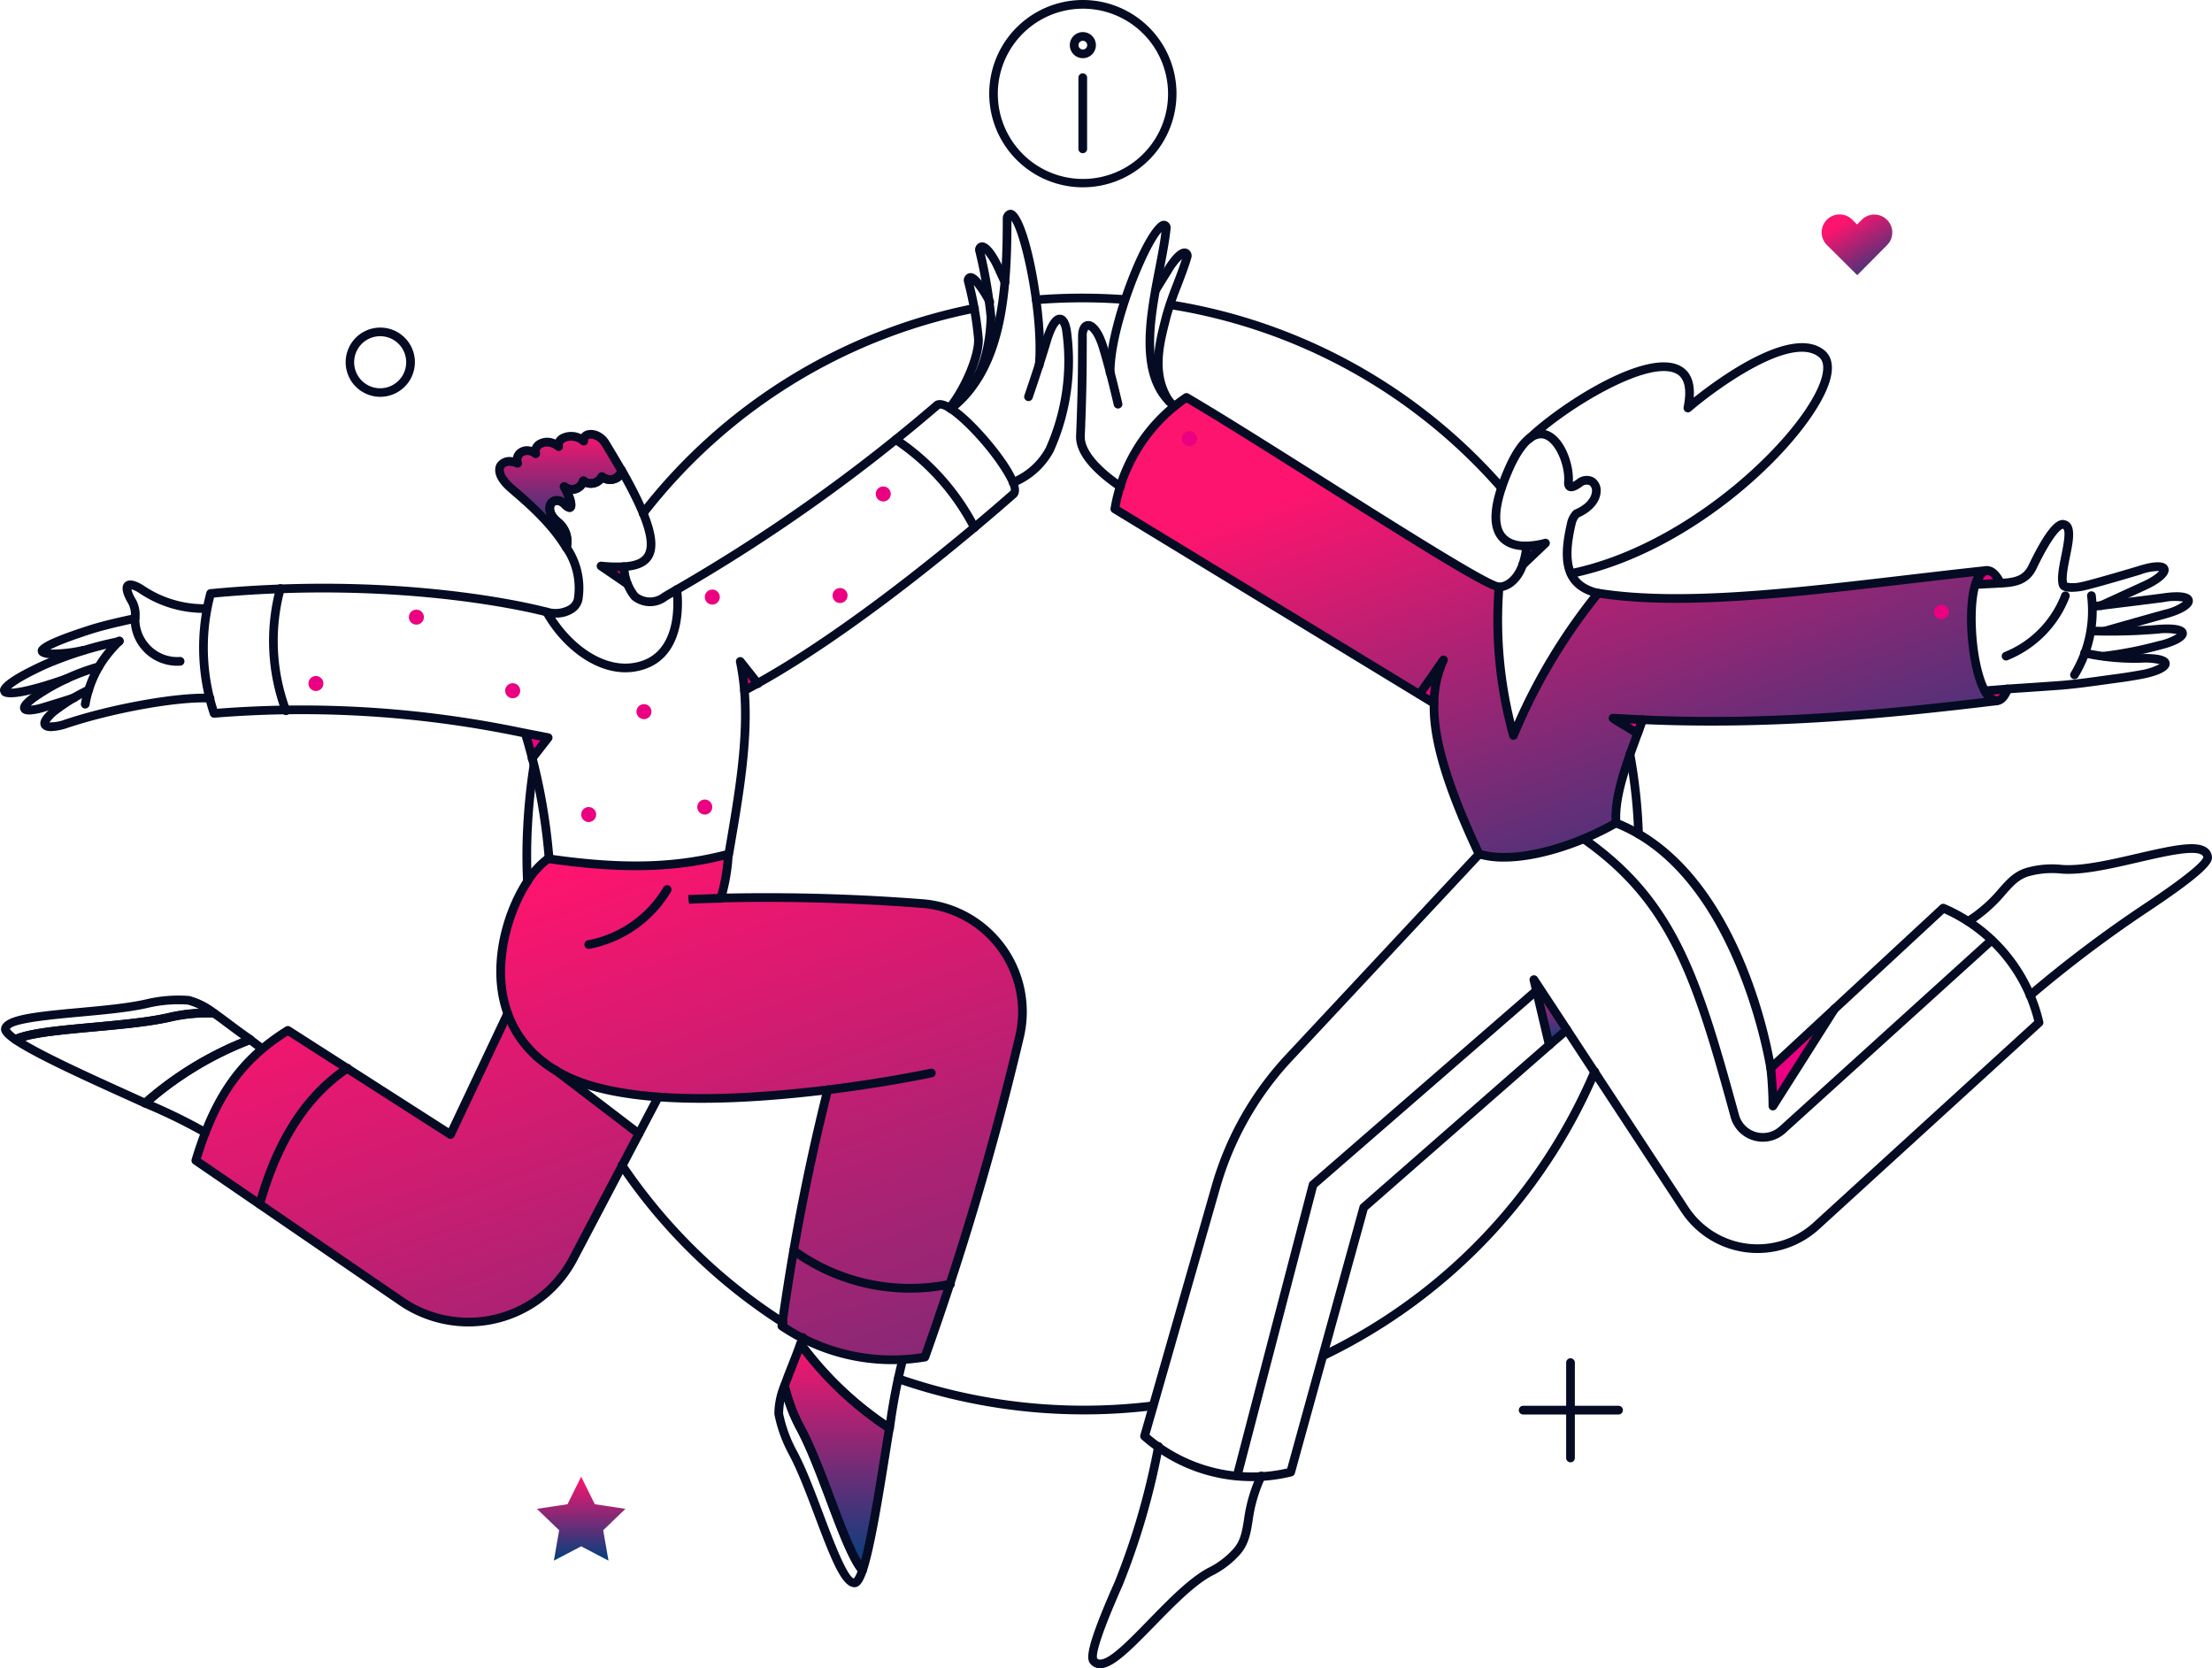 <svg id="Group_26769" data-name="Group 26769" xmlns="http://www.w3.org/2000/svg" xmlns:xlink="http://www.w3.org/1999/xlink" width="659.55" height="497.376" viewBox="0 0 659.55 497.376">
  <defs>
    <clipPath id="clip-path">
      <rect id="Rectangle_16057" data-name="Rectangle 16057" width="659.55" height="497.376" fill="none"/>
    </clipPath>
    <linearGradient id="linear-gradient" x1="0.5" x2="1.188" y2="1" gradientUnits="objectBoundingBox">
      <stop offset="0" stop-color="#fd146e"/>
      <stop offset="1" stop-color="#00407e"/>
    </linearGradient>
    <linearGradient id="linear-gradient-2" x2="1.662" y2="1.959" xlink:href="#linear-gradient"/>
    <linearGradient id="linear-gradient-4" x2="0.5" y2="1" xlink:href="#linear-gradient"/>
  </defs>
  <g id="Group_26768" data-name="Group 26768" clip-path="url(#clip-path)">
    <path id="Path_19111" data-name="Path 19111" d="M455.229,159c-7.868,0-10.824-38.28-2.958-38.892-42.53,4.526-86.2,11.483-115.886,6.767a171.744,171.744,0,0,0-25.24,42.44,128.043,128.043,0,0,1-4.307-44.28c-5.652-.46-67.268-41.32-93.217-56.5a50.142,50.142,0,0,0-21.351,33.239L283.207,157.1l7.157-10.314a38.147,38.147,0,0,0-2.766,12.942c-.259,8.935,2.628,22,13.4,44.95,10.511,3.153,27.66-1.708,40.73-9.263-.588-8.212,3.423-18.264,6.449-26.669a61.281,61.281,0,0,0-7.3-4.6c38.538,2.538,74.808-.335,114.349-5.149" transform="translate(140.139 49.955)" fill="url(#linear-gradient)"/>
    <path id="Path_19112" data-name="Path 19112" d="M250.367,161.987a591.69,591.69,0,0,0-60.043-1.642,57.152,57.152,0,0,0,2.234-13.074c-16.424,4.27-32.323,4.4-53.474,1.383v-.263c-9.827,6.5-18.405,29.55-12.244,46.492l-17.057,36.023L61.171,199.891c-14.65,9.132-22.008,20.826-27.4,38.761l61.292,41.977a35.32,35.32,0,0,0,51.24-12.679L165.882,230.7,141.174,211.83a46.827,46.827,0,0,0,11.571,4.813c20.169,5.584,49.661,3.351,69.5.92a657.258,657.258,0,0,0-13.66,70.423,59.064,59.064,0,0,0,42.632,9.263,900.605,900.605,0,0,0,28.123-95.042,32.48,32.48,0,0,0-28.972-40.22" transform="translate(24.617 107.34)" fill="url(#linear-gradient-2)"/>
    <path id="Path_19113" data-name="Path 19113" d="M333.649,38.574a5.486,5.486,0,0,0-1.729-1.165A5.391,5.391,0,0,0,329.862,37a5.305,5.305,0,0,0-2.04.408,5.122,5.122,0,0,0-1.729,1.165l-1.383,1.383-1.383-1.383a5.344,5.344,0,1,0-7.555,7.559l8.99,8.935,8.869-8.935a5.4,5.4,0,0,0,1.176-1.729,5.522,5.522,0,0,0,.4-2.047,4.915,4.915,0,0,0-.4-2.049,5.372,5.372,0,0,0-1.158-1.734" transform="translate(229.007 26.969)" fill="url(#linear-gradient)"/>
    <path id="Path_19114" data-name="Path 19114" d="M119,264.245l-9.132-1.38-4.073-8.212-4.073,8.212-9.128,1.38,6.635,6.373-1.577,9.066,8.143-4.27,8.146,4.27-1.577-9.066Z" transform="translate(67.49 185.607)" fill="url(#linear-gradient-4)"/>
    <path id="Path_19115" data-name="Path 19115" d="M269.5,93.647l-6.915,6.57a21.793,21.793,0,0,0,1.176-5.65,26.058,26.058,0,0,0,5.74-.92" transform="translate(191.391 68.256)" fill="#ea0081"/>
    <path id="Path_19116" data-name="Path 19116" d="M286.91,124.283c-.45,1.314-.916,2.694-1.435,4.149a61.289,61.289,0,0,0-7.3-4.6c2.956.121,5.844.318,8.731.45" transform="translate(202.754 90.257)" fill="#ea0081"/>
    <path id="Path_19117" data-name="Path 19117" d="M350.937,61.826C340.184,52.891,311,77.987,311,77.987c5.394-26.541-34.024-3.8-47.3,9.132,6.829-5.453,12.292,6.369,11.7,13.07,0,1.58.847,1.909,3.285.2,5.048-3.679,8.662,5.059-.864,9.128a6.261,6.261,0,0,0-1.383,2.42,24.727,24.727,0,0,0-.328,15.373c44.224-9.052,85.544-56.617,74.825-65.486" transform="translate(192.2 43.661)" fill="url(#linear-gradient-4)"/>
    <path id="Path_19118" data-name="Path 19118" d="M274.394,183.908l-5.256,4.533-4.6-19.512Z" transform="translate(192.812 123.126)" fill="url(#linear-gradient-4)"/>
    <path id="Path_19119" data-name="Path 19119" d="M197.98.749a26.584,26.584,0,1,0,10.2,2.014A26.62,26.62,0,0,0,197.98.749m.655,42.834a.655.655,0,0,1-.655.657.637.637,0,0,1-.259-.04.658.658,0,0,1-.218-.142.624.624,0,0,1-.142-.218.692.692,0,0,1-.04-.258V22.955a.671.671,0,0,1,.194-.463.66.66,0,0,1,.465-.194.629.629,0,0,1,.258.04.6.6,0,0,1,.216.142.58.58,0,0,1,.142.218.593.593,0,0,1,.04.258ZM196.14,12.972a1.873,1.873,0,0,1,3.743,0,1.873,1.873,0,0,1-3.743,0" transform="translate(124.894 0.546)" fill="url(#linear-gradient-2)"/>
    <path id="Path_19120" data-name="Path 19120" d="M95.674,184.471l25.094,19.118,5.847-11.037a70.2,70.2,0,0,1-30.941-8.081" transform="translate(69.733 134.454)" fill="url(#linear-gradient-4)"/>
    <path id="Path_19121" data-name="Path 19121" d="M111.538,102.965l-7.885-5.318a42.367,42.367,0,0,0,6.832.263,25.639,25.639,0,0,0,1.053,5.055" transform="translate(75.549 71.171)" fill="#ea0081"/>
    <path id="Path_19122" data-name="Path 19122" d="M251.985,113.8a37.823,37.823,0,0,0-2.768,12.942l-4.409-2.694Z" transform="translate(178.432 82.941)" fill="#ea0081"/>
    <path id="Path_19123" data-name="Path 19123" d="M127.67,114.061a75.132,75.132,0,0,1,1.247,8.672c1.248-.591,2.628-1.314,4.007-2.037Z" transform="translate(93.054 83.135)" fill="#ea0081"/>
    <path id="Path_19124" data-name="Path 19124" d="M140.035,231.779c-1.509,4.336-3.418,8.672-4.728,12.479a51.273,51.273,0,0,0,4.728,12.548c6.635,12.285,13.269,36.4,18.525,42.44,2.891-8.606,5.978-30.217,8.015-42.374a104.306,104.306,0,0,1-26.54-25.093" transform="translate(98.62 168.935)" fill="url(#linear-gradient-4)"/>
    <path id="Path_19125" data-name="Path 19125" d="M61.844,174.725a49.016,49.016,0,0,0-13.336,1.248c-13.665,3.153-38.692,3.153-45.853,6.635,7.489,5.124,27.523,13.862,38.692,18.986a103.414,103.414,0,0,1,31.337-18.986c-3.876-2.628-7.555-5.584-10.84-7.884" transform="translate(1.935 127.316)" fill="url(#linear-gradient-4)"/>
    <path id="Path_19126" data-name="Path 19126" d="M117.723,77.574c-2.168-3.548-6.915-3.351-6.438-.657-2.953-2.628-8.077-1.383-7.489,1.642-3.544-2.891-7.683-.591-6.832,2.168-3.084-2.365-6.435,0-5.384,2.825-4.4-1.905-8.081,1.383-2.891,6.57,2.234,2.234,11.953,9.457,17.406,18.589a7.422,7.422,0,0,0-2.234-7.358c-5.387-4.073-1.708-8.931,1.708-5.584,3.022,2.956,2.04-1.383-.131-5.256a3.542,3.542,0,0,0,5.716-1.7,3.712,3.712,0,0,0,5.532-1.248c2.42,1.7,5.716.657,5.847-1.905-1.459-2.5-3.1-5.263-4.81-8.081" transform="translate(62.791 54.593)" fill="url(#linear-gradient-4)"/>
    <path id="Path_19127" data-name="Path 19127" d="M97.418,127.759l-4.792,6.176c-.657-2.559-1.314-5.059-2.037-7.486,2.223.394,6.829,1.31,6.829,1.31" transform="translate(66.027 92.164)" fill="#ea0081"/>
    <path id="Path_19128" data-name="Path 19128" d="M57.657,118.728a2.23,2.23,0,1,1-.683-1.523,2.247,2.247,0,0,1,.683,1.523" transform="translate(38.77 84.972)" fill="#ea0081"/>
    <path id="Path_19129" data-name="Path 19129" d="M74.987,107.365a2.234,2.234,0,1,1-.655-1.58,2.235,2.235,0,0,1,.655,1.58" transform="translate(51.398 76.626)" fill="#ea0081"/>
    <path id="Path_19130" data-name="Path 19130" d="M91.6,120.057a2.237,2.237,0,1,1-.657-1.58,2.227,2.227,0,0,1,.657,1.58" transform="translate(63.503 85.877)" fill="#ea0081"/>
    <path id="Path_19131" data-name="Path 19131" d="M114.237,123.667a2.231,2.231,0,1,1-.654-1.58,2.238,2.238,0,0,1,.654,1.58" transform="translate(80.007 88.508)" fill="#ea0081"/>
    <path id="Path_19132" data-name="Path 19132" d="M126.024,103.907a2.234,2.234,0,1,1-.655-1.58,2.228,2.228,0,0,1,.655,1.58" transform="translate(88.597 74.105)" fill="#ea0081"/>
    <path id="Path_19133" data-name="Path 19133" d="M148.056,103.641a2.234,2.234,0,1,1-.655-1.58,2.232,2.232,0,0,1,.655,1.58" transform="translate(104.656 73.912)" fill="#ea0081"/>
    <path id="Path_19134" data-name="Path 19134" d="M155.505,86.125a2.234,2.234,0,1,1-.655-1.58,2.232,2.232,0,0,1,.655,1.58" transform="translate(110.086 61.145)" fill="#ea0081"/>
    <path id="Path_19135" data-name="Path 19135" d="M104.7,141.411a2.231,2.231,0,1,1-.654-1.58,2.238,2.238,0,0,1,.654,1.58" transform="translate(73.056 101.441)" fill="#ea0081"/>
    <path id="Path_19136" data-name="Path 19136" d="M124.726,140.119a2.234,2.234,0,1,1-.655-1.58,2.24,2.24,0,0,1,.655,1.58" transform="translate(87.652 100.499)" fill="#ea0081"/>
    <path id="Path_19137" data-name="Path 19137" d="M348.1,102.16c-2.3.131-6.381.328-7.3.394,1.712-5.449,4.737-5.519,7.3-.394" transform="translate(248.395 71.713)" fill="#ea0081"/>
    <path id="Path_19138" data-name="Path 19138" d="M349.021,118.811c-1.642,4.467-4.322,4.664-6.622.526,1.9-.118,4.2-.328,6.622-.526" transform="translate(249.561 86.597)" fill="#ea0081"/>
    <path id="Path_19139" data-name="Path 19139" d="M208.323,76.589a2.252,2.252,0,0,1-.657,1.578,2.216,2.216,0,0,1-1.573.655,2.234,2.234,0,1,1,0-4.467,2.222,2.222,0,0,1,1.573.654,2.256,2.256,0,0,1,.657,1.58" transform="translate(148.581 54.194)" fill="#ea0081"/>
    <path id="Path_19140" data-name="Path 19140" d="M338.017,106.454a2.3,2.3,0,0,1-.692,1.521,2.23,2.23,0,0,1-3.095,0,2.021,2.021,0,0,1,0-3.045,2.23,2.23,0,0,1,3.095,0,2.3,2.3,0,0,1,.692,1.523" transform="translate(243.103 76.025)" fill="#ea0081"/>
    <path id="Path_19141" data-name="Path 19141" d="M306.048,202.928a112.644,112.644,0,0,0-.659-11.3l18.983-17.607Z" transform="translate(222.586 126.837)" fill="#ea0081"/>
    <path id="Path_19142" data-name="Path 19142" d="M210.9,248.95a170.147,170.147,0,0,1-55.908-9.434,1.3,1.3,0,0,1,.854-2.448,167.491,167.491,0,0,0,75.551,8.02,1.3,1.3,0,0,1,.322,2.573,168.2,168.2,0,0,1-20.819,1.29" transform="translate(112.335 172.737)" fill="#040b22"/>
    <path id="Path_19143" data-name="Path 19143" d="M228.757,271.3a1.3,1.3,0,0,1-.562-2.465,164.923,164.923,0,0,0,80.3-83.953,1.3,1.3,0,1,1,2.386,1.018,167.525,167.525,0,0,1-81.561,85.273,1.268,1.268,0,0,1-.56.128" transform="translate(165.786 134.181)" fill="#040b22"/>
    <path id="Path_19144" data-name="Path 19144" d="M284.214,155.684a1.3,1.3,0,0,1-1.295-1.255,158.338,158.338,0,0,0-2.538-23.589,1.3,1.3,0,1,1,2.55-.472,160.75,160.75,0,0,1,2.579,23.978,1.3,1.3,0,0,1-1.253,1.338h-.043" transform="translate(204.343 94.247)" fill="#040b22"/>
    <path id="Path_19145" data-name="Path 19145" d="M301.177,108.979a1.291,1.291,0,0,1-.977-.444,164.257,164.257,0,0,0-98.09-54.165,1.3,1.3,0,0,1,.4-2.562,166.845,166.845,0,0,1,99.638,55.023,1.3,1.3,0,0,1-.975,2.149" transform="translate(146.512 37.748)" fill="#040b22"/>
    <path id="Path_19146" data-name="Path 19146" d="M179.243,53.78a1.3,1.3,0,0,1-.1-2.59,173.935,173.935,0,0,1,22.645-.33l.486.026c1.186.061,2.412.124,3.586.242a1.3,1.3,0,0,1-.258,2.579c-1.134-.112-2.317-.173-3.461-.232l-.488-.026a170.517,170.517,0,0,0-22.3.327c-.035,0-.069,0-.105,0" transform="translate(129.699 36.908)" fill="#040b22"/>
    <path id="Path_19147" data-name="Path 19147" d="M111.457,116.125a1.3,1.3,0,0,1-1.023-2.09,167.182,167.182,0,0,1,99.442-61.572A1.3,1.3,0,1,1,210.384,55a164.6,164.6,0,0,0-97.9,60.617,1.291,1.291,0,0,1-1.025.5" transform="translate(80.292 38.219)" fill="#040b22"/>
    <path id="Path_19148" data-name="Path 19148" d="M91.586,168.312a1.3,1.3,0,0,1-1.295-1.234,161.966,161.966,0,0,1,.067-16.822,178,178,0,0,1,1.852-17.8,1.3,1.3,0,0,1,2.564.4A174.822,174.822,0,0,0,92.949,150.4a158.769,158.769,0,0,0-.066,16.556,1.3,1.3,0,0,1-1.233,1.357c-.022,0-.043,0-.064,0" transform="translate(65.674 95.744)" fill="#040b22"/>
    <path id="Path_19149" data-name="Path 19149" d="M155.867,249.683a1.278,1.278,0,0,1-.7-.206,166.922,166.922,0,0,1-48.4-47.2,1.3,1.3,0,1,1,2.147-1.454A164.355,164.355,0,0,0,156.568,247.3a1.3,1.3,0,0,1-.7,2.388" transform="translate(77.66 145.955)" fill="#040b22"/>
    <path id="Path_19150" data-name="Path 19150" d="M263.147,102a1.3,1.3,0,0,1-.894-2.235l3.686-3.51c-.524.048-1.051.081-1.578.093a1.276,1.276,0,0,1-1.335-1.255,1.3,1.3,0,0,1,1.257-1.335,22.471,22.471,0,0,0,5.346-.807,1.3,1.3,0,0,1,1.241,2.189l-6.829,6.5a1.291,1.291,0,0,1-.894.356" transform="translate(190.852 67.715)" fill="#040b22"/>
    <path id="Path_19151" data-name="Path 19151" d="M375.459,116.514a1.3,1.3,0,0,1-.539-2.476l12.93-5.913c3.115-1.419,4.5-2.626,5.014-3.243a15.82,15.82,0,0,0-5.583,1.058c-.577.187-15.278,4.559-17.686,4.91-4.026.591-6.129.092-6.618-1.575-.648-2.218.024-5.548.736-9.073.536-2.647,1.532-7.574.437-7.927.009.005-2.182.142-7.891,12.007-2.292,4.76-6.511,5.342-10.634,5.529a1.275,1.275,0,0,1-1.355-1.236,1.3,1.3,0,0,1,1.236-1.354c4.381-.2,6.884-.883,8.416-4.065,6.2-12.892,9.061-13.981,11.021-13.35,3.3,1.063,2.336,5.847,1.31,10.909-.565,2.8-1.205,5.965-.84,7.631a9.479,9.479,0,0,0,3.805-.062c2.156-.315,16.687-4.626,17.268-4.813,5.282-1.691,8.335-1.577,9.077.342,1.081,2.8-4.281,5.6-6.635,6.672L376,116.4a1.283,1.283,0,0,1-.539.118" transform="translate(250.924 65.357)" fill="#040b22"/>
    <path id="Path_19152" data-name="Path 19152" d="M365.266,115l-.714-2.493s10.05-2.879,18.405-5.19a14.847,14.847,0,0,0,5.468-2.4,16.317,16.317,0,0,0-5.729.137c-1.305.206-20.247,2.533-21.052,2.633a1.3,1.3,0,0,1-.316-2.576c6.81-.835,19.956-2.46,20.978-2.621,5.614-.819,8.539-.226,8.966,1.807.612,2.9-5.126,4.829-7.621,5.519-8.345,2.31-18.383,5.185-18.385,5.185" transform="translate(262.528 74.44)" fill="#040b22"/>
    <path id="Path_19153" data-name="Path 19153" d="M364.907,118.424a1.3,1.3,0,0,1-.154-2.585,113.676,113.676,0,0,0,16.237-3.183,17.583,17.583,0,0,0,5.531-2.109,18.17,18.17,0,0,0-5.553-.143,171.54,171.54,0,0,1-19.521.529,1.3,1.3,0,1,1,.076-2.592,169.737,169.737,0,0,0,19.234-.522c5.659-.443,8.439.263,8.753,2.216.41,2.524-4.051,4.184-7.865,5.131a116.64,116.64,0,0,1-16.581,3.249c-.052.005-.105.009-.157.009" transform="translate(262.527 78.493)" fill="#040b22"/>
    <path id="Path_19154" data-name="Path 19154" d="M346.774,125.162a1.3,1.3,0,0,1-.083-2.592c.143-.009,14.279-.934,17-1.179,3.876-.353,7.906-.911,11.8-1.452,1.419-.2,2.835-.392,4.239-.577,2-.27,4.17-.614,6.44-1.029a18.549,18.549,0,0,0,5.923-1.872,18.506,18.506,0,0,0-5.536-.417,72.357,72.357,0,0,1-16.991-1.6,1.3,1.3,0,1,1,.546-2.536,69.893,69.893,0,0,0,16.379,1.547c5.686-.154,8.421.69,8.632,2.654.275,2.579-4.46,4.023-8.482,4.779-2.318.422-4.524.775-6.568,1.048-1.4.187-2.813.382-4.227.577-3.926.545-7.984,1.106-11.924,1.466-2.752.249-16.479,1.148-17.062,1.186-.029,0-.057,0-.086,0" transform="translate(251.806 81.542)" fill="#040b22"/>
    <path id="Path_19155" data-name="Path 19155" d="M358.325,128.132a1.3,1.3,0,0,1-1.106-1.971A35.5,35.5,0,0,0,362.1,103.48a1.3,1.3,0,1,1,2.574-.315,38.116,38.116,0,0,1-5.245,24.344,1.3,1.3,0,0,1-1.108.622" transform="translate(260.225 74.363)" fill="#040b22"/>
    <path id="Path_19156" data-name="Path 19156" d="M346.516,122.61a1.3,1.3,0,0,1-.481-2.5,29.817,29.817,0,0,0,10.307-6.87,30.131,30.131,0,0,0,6.7-10.456,1.3,1.3,0,0,1,2.422.925A32.833,32.833,0,0,1,347,122.517a1.271,1.271,0,0,1-.481.093" transform="translate(251.616 74.307)" fill="#040b22"/>
    <path id="Path_19157" data-name="Path 19157" d="M286.042,130.294a1.3,1.3,0,0,1-.723-.221c-1.738-1.167-3.338-2.123-4.625-2.892a26,26,0,0,1-2.773-1.782,1.3,1.3,0,0,1-.387-1.464,1.253,1.253,0,0,1,1.266-.832c1.618.067,3.216.156,4.806.244,1.317.074,2.63.147,3.947.207a1.295,1.295,0,0,1,1.164,1.729l-.671,1.916q-.376,1.087-.781,2.234a1.3,1.3,0,0,1-1.222.863m-2.369-4.346c.536.327,1.1.679,1.694,1.056.076-.221.152-.441.228-.657l.1-.29c-.674-.035-1.349-.073-2.024-.109" transform="translate(202.221 89.721)" fill="#040b22"/>
    <path id="Path_19158" data-name="Path 19158" d="M249.688,128.587a1.3,1.3,0,0,1-1.3-1.3,32.1,32.1,0,0,1,.456-5.377l-2.417,3.482a1.3,1.3,0,0,1-2.13-1.48l7.157-10.313a1.3,1.3,0,0,1,2.244,1.281,29.885,29.885,0,0,0-2.718,12.406,1.3,1.3,0,0,1-1.3,1.3" transform="translate(177.892 82.394)" fill="#040b22"/>
    <path id="Path_19159" data-name="Path 19159" d="M289.043,124.173a1.275,1.275,0,0,1-.289-.033c-3.9-.885-6.713-2.685-8.373-5.347-2.955-4.741-1.9-11.507-.486-17.5a7.627,7.627,0,0,1,1.693-3,1.321,1.321,0,0,1,.444-.313c4.644-1.985,5.126-4.7,5.164-5.489a1.955,1.955,0,0,0-.814-1.869,2.2,2.2,0,0,0-2.241.479c-1.259.9-2.87,1.834-4.161,1.112-.557-.311-1.2-1.022-1.084-2.637.356-4.818-2.668-12.036-6.245-12.82-3.935-.84-7.529,6.17-8.895,9.23-5.04,11.35-4.3,16.469-2.789,18.765,1.215,1.846,3.451,2.792,6.727,2.73a1.242,1.242,0,0,1,.961.413,1.292,1.292,0,0,1,.344.987,24.011,24.011,0,0,1-1.26,5.975c-1.786,5.136-5.427,7.438-8.245,7.438a1.3,1.3,0,1,1,0-2.593c1.838,0,4.435-1.784,5.8-5.7a21.281,21.281,0,0,0,.972-3.975c-3.4-.256-5.961-1.573-7.458-3.852-2.752-4.182-1.905-11.132,2.585-21.244C264.92,77.009,269,73.3,273.2,74.221c5.555,1.217,8.651,10.095,8.283,15.478a8.558,8.558,0,0,0,1.146-.712,4.644,4.644,0,0,1,4.989-.645,4.5,4.5,0,0,1,2.163,4.27c-.145,3.041-2.554,5.878-6.461,7.629a4.975,4.975,0,0,0-.928,1.729c-1.2,5.071-2.28,11.5.185,15.449,1.3,2.083,3.506,3.454,6.746,4.191a1.3,1.3,0,0,1-.285,2.562" transform="translate(187.483 53.997)" fill="#040b22"/>
    <path id="Path_19160" data-name="Path 19160" d="M276.766,129.151a1.3,1.3,0,0,1-.259-2.567C313.484,119,347.8,84.266,351.59,69.073c.685-2.737.382-4.659-.892-5.717-8.141-6.748-30.381,9.367-38.265,16.146a1.3,1.3,0,0,1-2.116-1.241c1.068-5.256.351-8.61-2.133-9.963-8.217-4.485-33.146,10.684-42.993,20.283a1.3,1.3,0,1,1-1.81-1.857c9.014-8.786,35.554-26.426,46.045-20.7,2.936,1.6,4.244,4.749,3.912,9.383,7.562-6.025,29.4-22.017,39.014-14.042,1.452,1.2,2.934,3.622,1.756,8.34-4.03,16.148-38.528,51.518-77.078,59.424a1.367,1.367,0,0,1-.263.026" transform="translate(191.682 43.132)" fill="#040b22"/>
    <path id="Path_19161" data-name="Path 19161" d="M308.847,207.47a27.472,27.472,0,0,1-7.813-1.023,1.292,1.292,0,0,1-.8-.692c-8.622-18.348-12.9-31.707-13.47-42.042-.043-1.008-.071-1.881-.067-2.716l-94.553-57.564a1.3,1.3,0,0,1-.605-1.321,51.457,51.457,0,0,1,21.9-34.1,1.3,1.3,0,0,1,1.381-.045c9.993,5.844,25.534,15.66,40.563,25.153,21.806,13.772,48.944,30.912,52.106,31.17a1.3,1.3,0,0,1,1.188,1.393,126.309,126.309,0,0,0,3.3,40.189,172.959,172.959,0,0,1,23.941-39.266,1.3,1.3,0,0,1,1.212-.465c24.154,3.843,56.95,0,91.674-4.065,7.778-.909,15.819-1.852,23.7-2.694q.1-.013.2-.021a1.3,1.3,0,0,1,.239,2.581l-.109.012c-1.888.282-3.663,5.783-3.281,15.586.46,11.853,3.656,20.71,6.208,20.71a1.3,1.3,0,0,1,.157,2.583c-32.266,3.914-67.287,7.3-104.886,5.671-.588,1.741-1.255,3.58-1.948,5.486-2.834,7.8-6.048,16.649-5.529,23.857a1.3,1.3,0,0,1-.645,1.215c-9.574,5.538-23.094,10.408-34.076,10.408m-6.52-3.354c10.7,2.851,27.257-2.507,38.609-8.905-.282-7.576,2.9-16.341,5.724-24.105.806-2.222,1.582-4.355,2.23-6.341a1.292,1.292,0,0,1,1.292-.892c36.4,1.663,70.429-1.435,101.877-5.183-3.465-4.478-4.846-14.877-5.085-21.047-.118-3-.183-10.894,2.007-15.268-6.641.73-13.349,1.514-19.87,2.279-34.555,4.046-67.215,7.868-91.638,4.165a170.439,170.439,0,0,0-24.584,41.539,1.3,1.3,0,0,1-2.448-.147,128.944,128.944,0,0,1-4.426-43.668c-5.65-2.063-23.895-13.47-52.014-31.23-14.657-9.258-29.8-18.824-39.776-24.69a48.855,48.855,0,0,0-19.977,31.057l94.432,57.49a1.3,1.3,0,0,1,.622,1.15c-.033.989,0,2.021.052,3.268.534,9.739,4.78,23.006,12.973,40.53" transform="translate(139.591 49.409)" fill="#040b22"/>
    <path id="Path_19162" data-name="Path 19162" d="M229.96,338.694a49.553,49.553,0,0,1-32.876-12.439,1.3,1.3,0,0,1-.387-1.328l21.22-74.165a95.575,95.575,0,0,1,22.1-39.159l56.757-60.764a1.3,1.3,0,1,1,1.9,1.769l-56.759,60.766a92.979,92.979,0,0,0-21.5,38.1l-21,73.375a47.048,47.048,0,0,0,41.055,10.072l21.58-78.172a1.288,1.288,0,0,1,.4-.631l33.4-29.242c22.518-19.716,22.518-19.716,25.129-21.957l2.04-1.757a1.3,1.3,0,0,1,1.931.271l35.148,53.538a24.68,24.68,0,0,0,37.25,4.683l65.861-60.119a47.885,47.885,0,0,0-26.863-32.143l-50.828,47.137a1.3,1.3,0,0,1-2.165-.757c-.088-.577-9.194-57.962-45.367-72.1a1.3,1.3,0,0,1,.944-2.417c33.7,13.176,44.454,60.41,46.576,71.749l49.7-46.09a1.306,1.306,0,0,1,1.393-.242,50.479,50.479,0,0,1,29.313,35.013,1.3,1.3,0,0,1-.389,1.25L399.1,263.566a27.271,27.271,0,0,1-41.169-5.174l-34.337-52.3-.925.8c-2.6,2.232-2.6,2.232-25.11,21.941l-33.108,28.984-21.68,78.539a1.3,1.3,0,0,1-.94.915,49.741,49.741,0,0,1-11.867,1.432" transform="translate(143.327 102.888)" fill="#040b22"/>
    <path id="Path_19163" data-name="Path 19163" d="M269.684,190.285a1.3,1.3,0,0,1-1.26-1l-4.6-19.512a1.3,1.3,0,0,1,2.344-1.01l9.855,14.979a1.3,1.3,0,0,1-2.166,1.425l-5.83-8.86,2.918,12.384a1.294,1.294,0,0,1-.965,1.559,1.249,1.249,0,0,1-.3.035" transform="translate(192.266 122.579)" fill="#040b22"/>
    <path id="Path_19164" data-name="Path 19164" d="M191.209,316.083c-.057,0-.111,0-.166,0a3.676,3.676,0,0,1-2.74-1.359c-1.172-1.4-1.575-4.452,7.3-24.481A214.285,214.285,0,0,0,207.337,249.8a1.3,1.3,0,1,1,2.55.475,217.071,217.071,0,0,1-11.9,40.976c-7.8,17.6-7.944,21.168-7.647,21.889a1.066,1.066,0,0,0,.8.353c2.91.123,8.781-5.987,14.529-11.884,6-6.153,12.2-12.515,17.847-15.47a24.593,24.593,0,0,0,7.581-5.818c2.016-2.379,2.439-4.965,3.027-8.542a46.42,46.42,0,0,1,3.931-13.492,1.3,1.3,0,1,1,2.346,1.108,43.589,43.589,0,0,0-3.719,12.8c-.6,3.688-1.127,6.872-3.624,9.816a27.147,27.147,0,0,1-8.364,6.433c-5.254,2.751-11.585,9.243-17.169,14.97-7.636,7.832-12.546,12.669-16.319,12.669" transform="translate(136.796 181.293)" fill="#040b22"/>
    <path id="Path_19165" data-name="Path 19165" d="M358.441,191.975a1.3,1.3,0,0,1-.842-2.284,370.807,370.807,0,0,1,34.283-25.905c16.435-10.9,18.1-13.71,18.226-14.311a1.055,1.055,0,0,0-.47-.7c-2.322-1.627-11.044.389-18.743,2.17-8.33,1.926-16.945,3.918-23.229,3.389a25.622,25.622,0,0,0-9.6.809c-2.953.892-4.625,2.777-6.938,5.385a45.162,45.162,0,0,1-10.46,9.18,1.3,1.3,0,0,1-1.383-2.194,42.215,42.215,0,0,0,9.9-8.708c2.4-2.7,4.473-5.041,8.155-6.153a28.106,28.106,0,0,1,10.57-.9c5.859.5,14.645-1.539,22.4-3.333,10.88-2.515,17.7-3.947,20.815-1.765a3.648,3.648,0,0,1,1.554,2.619c.206,1.717-1.1,4.562-19.363,16.675a368.378,368.378,0,0,0-34.038,25.722,1.293,1.293,0,0,1-.84.309" transform="translate(246.85 106.106)" fill="#040b22"/>
    <path id="Path_19166" data-name="Path 19166" d="M211.2,94.62a1.282,1.282,0,0,1-.806-.282c-11.369-9.045-7.813-27.38-4.957-42.113.752-3.876,1.468-7.562,1.867-10.8-4.405,4.912-14,28.5-14,41.833a1.3,1.3,0,1,1-2.593,0c0-14.031,11.049-42.271,16.416-44.975a2.031,2.031,0,0,1,2.037.149,2.092,2.092,0,0,1,.686.807,1.987,1.987,0,0,1,.19,1.027c-.36,3.7-1.184,7.954-2.057,12.455-2.866,14.777-6.113,31.526,4.023,39.591a1.3,1.3,0,0,1-.807,2.311" transform="translate(139.005 27.75)" fill="#040b22"/>
    <path id="Path_19167" data-name="Path 19167" d="M198.842,106.045a1.3,1.3,0,0,1-.724-.221c-5.857-3.957-12.785-9.986-12.527-16.239.56-13.518.572-20.848.583-26.737l.009-2.977c.012-2.559,1-4.232,2.645-4.474,2.3-.351,4.519,2.351,6.065,7.386,2.168,7.055,4.469,17.072,4.492,17.173a1.3,1.3,0,0,1-2.526.579c-.024-.1-2.3-10.027-4.443-16.99-1.4-4.561-2.92-5.576-3.221-5.582a3.127,3.127,0,0,0-.418,1.922l-.009,2.968c-.01,5.911-.022,13.269-.584,26.839-.161,3.89,3.99,8.987,11.386,13.981a1.3,1.3,0,0,1-.726,2.372" transform="translate(135.264 40.354)" fill="#040b22"/>
    <path id="Path_19168" data-name="Path 19168" d="M203.836,89.676a1.3,1.3,0,0,1-1.081-.576c-5.577-8.357-3.126-17.992-1.336-25.027l.328-1.3A92.934,92.934,0,0,1,205,53.316c.961-2.522,1.95-5.117,2.635-7.306a18.518,18.518,0,0,0-3.128,4.1l-.743,1.195c-.731,1.174-1.76,2.825-2.733,4.441a1.3,1.3,0,0,1-2.222-1.336c.98-1.629,2.018-3.293,2.754-4.476l.733-1.181c2.863-4.656,5.155-6.53,7-5.723a2.2,2.2,0,0,1,1.136,2.673c-.705,2.488-1.878,5.563-3.01,8.539a91.164,91.164,0,0,0-3.157,9.161l-.332,1.314c-1.763,6.926-3.956,15.549.982,22.944a1.3,1.3,0,0,1-1.079,2.018" transform="translate(144.766 31.229)" fill="#040b22"/>
    <path id="Path_19169" data-name="Path 19169" d="M143.336,191.884a1.3,1.3,0,0,1-.156-2.585c17.411-2.135,30.5-4.943,30.63-4.972a1.3,1.3,0,1,1,.546,2.535c-.13.029-13.333,2.863-30.862,5.014-.052.005-.107.009-.159.009" transform="translate(103.528 134.326)" fill="#040b22"/>
    <path id="Path_19170" data-name="Path 19170" d="M203.651,299.888A60.1,60.1,0,0,1,170.026,289.6a1.3,1.3,0,0,1-.562-1.253A661,661,0,0,1,182.7,219.612c-29.7,3.5-52.613,3.1-68.131-1.181-13.513-3.726-22.783-11.57-26.806-22.686-4.983-13.672-.671-30.02,5.814-40.161a26.233,26.233,0,0,1,6.966-7.654,1.3,1.3,0,0,1,1.687.128c21.509,3.013,36.688,2.585,52.232-1.459a1.3,1.3,0,0,1,1.622,1.323,58.493,58.493,0,0,1-1.814,11.672c19.355-.391,39.007.178,58.429,1.684a33.667,33.667,0,0,1,30.06,41.768,899.793,899.793,0,0,1-28.151,95.179,1.3,1.3,0,0,1-1.01.844,60.771,60.771,0,0,1-9.946.821M172.146,287.9a57.558,57.558,0,0,0,40.276,8.732,897.7,897.7,0,0,0,27.817-94.2A31.075,31.075,0,0,0,212.5,163.863c-19.92-1.544-40.077-2.1-59.914-1.639a1.378,1.378,0,0,1-1.058-.508,1.3,1.3,0,0,1-.216-1.155,55.9,55.9,0,0,0,2.063-11.013c-15.418,3.755-30.665,4.037-52,1.008a23.631,23.631,0,0,0-5.586,6.378l-.019.031c-5.949,9.293-10.23,25.115-5.574,37.895,3.727,10.294,12.392,17.579,25.06,21.071,15.513,4.279,38.73,4.576,69,.882a1.322,1.322,0,0,1,1.129.43,1.3,1.3,0,0,1,.285,1.174A658.017,658.017,0,0,0,172.146,287.9M94.679,156.267h0Z" transform="translate(62.386 106.819)" fill="#040b22"/>
    <path id="Path_19171" data-name="Path 19171" d="M118.935,157.076l-.175-1.291-.052-1.295c3.309-.135,6.5-.263,9.749-.33a1.3,1.3,0,0,1,.052,2.593c-3.235.066-6.405.194-9.574.323" transform="translate(86.522 112.36)" fill="#040b22"/>
    <path id="Path_19172" data-name="Path 19172" d="M115.6,268.648a36.74,36.74,0,0,1-20.736-6.431L33.589,220.242a1.3,1.3,0,0,1-.51-1.442c5.8-19.306,13.912-30.756,28-39.52a1.3,1.3,0,0,1,1.385.007l47.253,30.253,16.45-34.8a1.3,1.3,0,0,1,2.346,1.106l-17.081,36.135a1.3,1.3,0,0,1-1.872.538l-47.8-30.6c-13.025,8.3-20.38,18.718-25.924,36.723l60.5,41.439a34.019,34.019,0,0,0,49.359-12.213l25.38-48.287a1.3,1.3,0,0,1,2.3,1.207L147.99,249.072A36.66,36.66,0,0,1,115.6,268.648" transform="translate(24.07 126.82)" fill="#040b22"/>
    <path id="Path_19173" data-name="Path 19173" d="M121.287,205.432a1.29,1.29,0,0,1-.787-.266L95.47,186.048a1.3,1.3,0,1,1,1.575-2.061l25.03,19.118a1.3,1.3,0,0,1-.788,2.327" transform="translate(69.213 133.907)" fill="#040b22"/>
    <path id="Path_19174" data-name="Path 19174" d="M112.083,104.838a1.288,1.288,0,0,1-.731-.226l-7.884-5.387a1.3,1.3,0,0,1,.877-2.358,40.017,40.017,0,0,0,6.625.19,1.31,1.31,0,0,1,1.366,1.226,1.3,1.3,0,0,1-1.226,1.364c-.778.041-1.549.055-2.337.062l4.044,2.763a1.3,1.3,0,0,1-.733,2.367" transform="translate(75.002 70.595)" fill="#040b22"/>
    <path id="Path_19175" data-name="Path 19175" d="M118.32,141.888c-9.848,0-19.389-7.96-24.609-17.335a1.3,1.3,0,0,1,1.459-1.886,7.9,7.9,0,0,0,6.089-.628,3.4,3.4,0,0,0,1.653-2.068,20.037,20.037,0,0,0-3.28-14.557,1.291,1.291,0,0,1-.187-1.053A6.121,6.121,0,0,0,97.6,98.293c-3.276-2.431-3.269-4.99-3.108-5.971A3.459,3.459,0,0,1,96.8,89.5a3.924,3.924,0,0,1,3.558.705,19.262,19.262,0,0,0-1.444-3.072,1.3,1.3,0,0,1,1.971-1.629,2.228,2.228,0,0,0,.992.491,2.263,2.263,0,0,0,1.112-.043,2.269,2.269,0,0,0,1.518-1.532,1.3,1.3,0,0,1,2.059-.652,2.318,2.318,0,0,0,2.9.009,2.321,2.321,0,0,0,.647-.813,1.3,1.3,0,0,1,2.042-.392,2.243,2.243,0,0,0,1.036.536,2.237,2.237,0,0,0,2.14-.7,2.241,2.241,0,0,0,.527-1.044,1.3,1.3,0,0,1,2.4-.384c8.082,14.246,10.5,22.225,8.074,26.683-1.2,2.2-3.523,3.484-7.1,3.909A13.532,13.532,0,0,0,122,118.344a5.939,5.939,0,0,0,3.568,1.233h.042a5.932,5.932,0,0,0,3.655-1.264c.709-.443,1.291-.781,1.872-1.122.6-.349,1.2-.7,1.8-1.067a1.294,1.294,0,0,1,1.955.9c.031.192,2.844,19.1-10.634,23.841a17.738,17.738,0,0,1-5.942,1.018M97.36,125.576c6.041,9.23,16.4,16.256,26.04,12.849,9.111-3.209,9.4-14.464,9.123-19.038-.024.016-.05.029-.076.045-.569.332-1.136.664-1.7,1.008a8.376,8.376,0,0,1-5.19,1.731,8.54,8.54,0,0,1-5.289-1.895,1.361,1.361,0,0,1-.2-.2,16.122,16.122,0,0,1-3.5-9.649,1.3,1.3,0,0,1,1.221-1.323c3.347-.2,5.4-1.07,6.271-2.675,1.789-3.292-.41-10.352-6.921-22.143a4.822,4.822,0,0,1-4.485,1.359,4.882,4.882,0,0,1-1.02-.342,4.886,4.886,0,0,1-.545.508,4.888,4.888,0,0,1-4.77.761,5.145,5.145,0,0,1-.529.634,4.824,4.824,0,0,1-3.24,1.43c.785,1.9,1.323,4.116.138,5.034-1.336,1.032-2.908-.5-3.423-1-.6-.584-1.214-.845-1.653-.7a.9.9,0,0,0-.558.769c-.135.83.368,2.2,2.187,3.551a8.7,8.7,0,0,1,2.844,8.133,22.649,22.649,0,0,1,3.375,16.03,5.96,5.96,0,0,1-2.839,3.795,9.488,9.488,0,0,1-5.263,1.331" transform="translate(68.184 58.55)" fill="#040b22"/>
    <path id="Path_19176" data-name="Path 19176" d="M164.486,96.72a1.3,1.3,0,0,1-.783-2.331c15.088-11.41,16.352-34.781,16.352-55.79a2.64,2.64,0,0,1,1.451-2.2,1.813,1.813,0,0,1,1.936.124c4.986,3.238,9.977,32.582,8.764,46.043a1.3,1.3,0,1,1-2.583-.232c1.255-13.919-3.658-38.023-6.974-42.935-.035,21.424-1.54,45.077-17.38,57.054a1.286,1.286,0,0,1-.781.263m17.47-58.071a.512.512,0,0,0,.05.035l-.05-.035" transform="translate(118.941 26.371)" fill="#040b22"/>
    <path id="Path_19177" data-name="Path 19177" d="M175.256,105.6a1.3,1.3,0,0,1-.486-2.5,20.34,20.34,0,0,0,10.25-9.137,63.307,63.307,0,0,0,4.908-34.743,5.229,5.229,0,0,0-.766-2.286c-.341.259-1.421,1.371-2.687,5.627-2.088,7.04-5.372,16.578-5.4,16.673a1.3,1.3,0,0,1-2.452-.844c.033-.1,3.3-9.581,5.37-16.568,1.546-5.2,3.285-7.7,5.359-7.543,1.589.1,2.645,1.623,3.141,4.542a65.966,65.966,0,0,1-5.147,36.291,23,23,0,0,1-11.6,10.394,1.33,1.33,0,0,1-.484.093" transform="translate(126.791 39.555)" fill="#040b22"/>
    <path id="Path_19178" data-name="Path 19178" d="M164.326,88.589a1.3,1.3,0,0,1-1-2.118c4.44-5.429,8.468-14.986,8.29-19.666a104.824,104.824,0,0,0-2.981-16.932,2.192,2.192,0,0,1,1.212-2.64c1.333-.486,3.406-.028,7.628,7.929a1.3,1.3,0,0,1-2.292,1.215,30.3,30.3,0,0,0-3.676-5.752,107.961,107.961,0,0,1,2.7,16.014c.23,6.011-4.492,16.118-8.871,21.474a1.3,1.3,0,0,1-1,.475" transform="translate(118.827 34.328)" fill="#040b22"/>
    <path id="Path_19179" data-name="Path 19179" d="M129.463,124.576a1.3,1.3,0,0,1-1.291-1.188,73.879,73.879,0,0,0-1.226-8.522,1.3,1.3,0,0,1,2.287-1.063l5.18,6.545a1.3,1.3,0,1,1-2.033,1.608l-2.04-2.576q.257,1.9.418,3.79a1.3,1.3,0,0,1-1.184,1.4c-.038,0-.074,0-.111,0" transform="translate(92.507 82.588)" fill="#040b22"/>
    <path id="Path_19180" data-name="Path 19180" d="M132.747,205.683a1.326,1.326,0,0,1-1.329-1.3,1.36,1.36,0,0,1,.1-.519l.4-2.365c2.638-15.515,5.366-31.555,4.2-45.82a1.293,1.293,0,0,1,.69-1.253c31.159-16.346,69.084-48.851,79.965-58.423.593-.994-2.835-7.171-8.245-13.554-5.932-6.993-11.455-11.269-12.877-10.894a512.5,512.5,0,0,1-77.7,55.054,1.3,1.3,0,1,1-1.3-2.246,510.023,510.023,0,0,0,77.463-54.912,1.369,1.369,0,0,1,.266-.176c4.027-2.016,12.615,7.368,16.118,11.5,3.472,4.1,11.2,13.961,8.039,17.121-10.907,9.6-48.51,41.83-79.778,58.432,1.022,14.365-1.677,30.243-4.291,45.609l-.453,2.666a1.3,1.3,0,0,1-1.278,1.081" transform="translate(84.557 50.29)" fill="#040b22"/>
    <path id="Path_19181" data-name="Path 19181" d="M165.168,259.5a1.3,1.3,0,0,1-.711-.213A103.729,103.729,0,0,1,137.581,233.8a1.3,1.3,0,0,1-.133-1.307,11.451,11.451,0,0,0,.59-1.592,1.3,1.3,0,1,1,2.493.716c-.121.417-.261.832-.422,1.24a101.129,101.129,0,0,0,24.054,23.1,176.841,176.841,0,0,1,3.625-18.45,1.3,1.3,0,0,1,2.514.634,174.106,174.106,0,0,0-3.847,20.216,1.3,1.3,0,0,1-.745,1.011,1.27,1.27,0,0,1-.541.119" transform="translate(100.094 167.613)" fill="#040b22"/>
    <path id="Path_19182" data-name="Path 19182" d="M157.452,299.567c-3.7,0-6.746-7.619-11.76-20.943-2.519-6.691-5.121-13.608-7.712-18.438a42.586,42.586,0,0,1-4.4-12.045,1.267,1.267,0,0,1-.026-.268,23.1,23.1,0,0,1,1.831-8.841,1.3,1.3,0,0,1,2.457.211,50.071,50.071,0,0,0,4.606,12.227c3.108,5.709,6.155,13.789,9.1,21.606,3.392,9,6.6,17.51,9.253,20.606a1.292,1.292,0,0,1,.242,1.264c-1.067,3.115-2.087,4.5-3.408,4.616-.06.005-.123.007-.183.007m-21.3-51.807a40.116,40.116,0,0,0,4.108,11.191c2.678,4.991,5.313,11.99,7.861,18.76,2.654,7.054,7.049,18.73,9.137,19.249a7.516,7.516,0,0,0,1.1-2.192c-2.827-3.783-5.944-12.052-9.232-20.779-2.915-7.735-5.927-15.734-8.952-21.284l0-.009a52.761,52.761,0,0,1-3.643-8.547,20.468,20.468,0,0,0-.372,3.612" transform="translate(97.344 173.643)" fill="#040b22"/>
    <path id="Path_19183" data-name="Path 19183" d="M159.1,301.091a1.3,1.3,0,0,1-.977-.446c-3.039-3.5-6.379-12.361-9.913-21.746-2.865-7.605-5.826-15.468-8.776-20.93a52.663,52.663,0,0,1-4.849-12.87,1.317,1.317,0,0,1,.038-.717c.655-1.9,1.44-3.9,2.273-6s1.7-4.3,2.453-6.476a1.3,1.3,0,0,1,2.267-.348,102.72,102.72,0,0,0,26.213,24.782,1.3,1.3,0,0,1,.565,1.3c-.4,2.393-.842,5.15-1.314,8.1-1.959,12.232-4.395,27.454-6.751,34.467a1.293,1.293,0,0,1-.977.859,1.237,1.237,0,0,1-.252.026m-21.9-56.217a50.084,50.084,0,0,0,4.521,11.869c3.031,5.612,6.023,13.558,8.917,21.242,2.858,7.588,5.586,14.828,7.991,18.877,2.056-7.562,4.163-20.724,5.892-31.533.42-2.626.816-5.1,1.181-7.294a105.262,105.262,0,0,1-24.718-23.025c-.545,1.461-1.117,2.906-1.674,4.32-.769,1.948-1.5,3.8-2.111,5.543" transform="translate(98.073 168.388)" fill="#040b22"/>
    <path id="Path_19184" data-name="Path 19184" d="M43.515,208.8a1.288,1.288,0,0,1-.636-.168,164.8,164.8,0,0,0-17.8-8.668,1.3,1.3,0,0,1-.361-2.17A103.5,103.5,0,0,1,56.39,178.638a1.3,1.3,0,0,1,1.181.133c.8.531,1.3.922,1.76,1.278a14.51,14.51,0,0,0,1.914,1.305A1.3,1.3,0,0,1,59.95,183.6a16.985,16.985,0,0,1-2.208-1.5c-.3-.235-.628-.486-1.06-.792a100.907,100.907,0,0,0-28.677,17.081,167.344,167.344,0,0,1,16.148,7.993,1.3,1.3,0,0,1-.638,2.426" transform="translate(17.7 130.14)" fill="#040b22"/>
    <path id="Path_19185" data-name="Path 19185" d="M4.446,186.086a1.3,1.3,0,0,1-.743-.235c-2.716-1.9-3.726-3.209-3.487-4.512.719-3.712,8.878-4.635,23.238-5.947,7.163-.655,14.571-1.333,19.929-2.571A41.947,41.947,0,0,1,56.189,171.8a1.346,1.346,0,0,1,.247.043,22.4,22.4,0,0,1,8.076,4.116,1.3,1.3,0,0,1,.4,1.47,1.282,1.282,0,0,1-1.272.839,47.3,47.3,0,0,0-12.98,1.212c-6.222,1.4-14.607,2.163-22.717,2.9-9.863.9-19.18,1.746-22.932,3.57a1.285,1.285,0,0,1-.567.131m-1.63-4.417A7.341,7.341,0,0,0,4.6,183.3c4.486-1.807,13.546-2.633,23.1-3.5,8.029-.731,16.329-1.487,22.373-2.847a50.031,50.031,0,0,1,9.179-1.276,19.914,19.914,0,0,0-3.392-1.3,39.131,39.131,0,0,0-11.893.965c-5.539,1.279-13.036,1.966-20.285,2.628-7.489.685-19.9,1.82-20.874,3.7" transform="translate(0.132 125.136)" fill="#040b22"/>
    <path id="Path_19186" data-name="Path 19186" d="M41.9,203.439a1.321,1.321,0,0,1-.541-.118c-1.817-.835-3.869-1.765-6.065-2.759C24.124,195.505,8.832,188.581,2.47,184.226a1.3,1.3,0,0,1,.164-2.235c4.149-2.018,13.6-2.891,23.6-3.814,8.093-.747,16.462-1.52,22.531-2.92a50.239,50.239,0,0,1,13.686-1.281,1.31,1.31,0,0,1,.686.235c1.43,1,2.932,2.123,4.493,3.29,2.042,1.527,4.154,3.105,6.331,4.581a1.3,1.3,0,0,1-.263,2.284,101.783,101.783,0,0,0-30.945,18.748,1.3,1.3,0,0,1-.858.325M6.123,183.476c7.08,4.237,20.3,10.226,30.236,14.725,1.9.859,3.688,1.67,5.313,2.414a104.333,104.333,0,0,1,28.839-17.773c-1.516-1.082-2.993-2.185-4.435-3.262-1.425-1.067-2.8-2.1-4.118-3.025a47.428,47.428,0,0,0-12.609,1.231c-6.241,1.44-14.7,2.22-22.878,2.975-8.1.747-15.824,1.461-20.349,2.716" transform="translate(1.389 126.768)" fill="#040b22"/>
    <path id="Path_19187" data-name="Path 19187" d="M6.187,129.763c-1.34,0-2.163-.4-2.548-1.207-.69-1.438.494-3.064,3.954-5.434a65.163,65.163,0,0,1,19.054-8.85,1.3,1.3,0,0,1,.7,2.5,62.516,62.516,0,0,0-18.293,8.5,18.544,18.544,0,0,0-2.391,1.872,18.288,18.288,0,0,0,3.522-.769c3.172-.963,6.456-1.961,8.945-2.811a1.3,1.3,0,1,1,.838,2.453c-2.531.866-5.837,1.871-9.033,2.841a17.556,17.556,0,0,1-4.749.913" transform="translate(2.515 83.253)" fill="#040b22"/>
    <path id="Path_19188" data-name="Path 19188" d="M15.247,131.2a1.247,1.247,0,0,1-.225-.019,1.3,1.3,0,0,1-1.055-1.5,34.913,34.913,0,0,1,5.385-13.461,41.8,41.8,0,0,1,5.1-6.032,1.3,1.3,0,1,1,1.812,1.855,39.052,39.052,0,0,0-4.772,5.638,32.29,32.29,0,0,0-4.974,12.446,1.3,1.3,0,0,1-1.276,1.074" transform="translate(10.166 80.04)" fill="#040b22"/>
    <path id="Path_19189" data-name="Path 19189" d="M3.2,127.806c-2.474,0-2.823-.866-3.017-1.347-.418-1.037-1.29-3.2,12.738-9.611a114.505,114.505,0,0,1,22.235-6.943,1.3,1.3,0,1,1,.517,2.54,111.919,111.919,0,0,0-21.7,6.775c-6.9,3.153-9.635,5.078-10.7,6.022,1.9-.045,6.608-.844,16.065-4.167a1.3,1.3,0,1,1,.861,2.446c-9.493,3.335-14.407,4.284-17,4.284" transform="translate(0 80.087)" fill="#040b22"/>
    <path id="Path_19190" data-name="Path 19190" d="M10.181,131.793c-1.35,0-2.467-.36-2.984-1.347-1.1-2.111,1.8-4.644,4.092-6.366a55.989,55.989,0,0,1,9.453-5.705,1.3,1.3,0,1,1,1.115,2.341,53.3,53.3,0,0,0-9.013,5.439,12.2,12.2,0,0,0-3.157,3.017,11.961,11.961,0,0,0,4.6-.819c14.092-4.682,33.922-8.188,43.324-7.671a1.3,1.3,0,0,1,1.222,1.368,1.313,1.313,0,0,1-1.368,1.222c-9.12-.515-28.523,2.944-42.364,7.543a16.873,16.873,0,0,1-4.924.979" transform="translate(5.069 86.187)" fill="#040b22"/>
    <path id="Path_19191" data-name="Path 19191" d="M11.376,123.324c-2.388,0-4.417-.406-4.779-1.713-.458-1.649.349-3.287,14.918-8,3.883-1.257,8.57-2.33,12.792-3.249a6.786,6.786,0,0,0-.792-3.318c-1.846-3.091-2.2-5.174-1.048-6.314,1.592-1.577,4.581.252,5.563.852a32.017,32.017,0,0,0,18.807,5.591,1.329,1.329,0,0,1,1.324,1.269,1.3,1.3,0,0,1-1.269,1.324,34.573,34.573,0,0,1-20.269-6.006,7.862,7.862,0,0,0-2.2-1.027,9.964,9.964,0,0,0,1.35,3.036A9.429,9.429,0,0,1,36.8,111.62a1.3,1.3,0,0,1-1.008,1.072c-4.391.949-9.417,2.069-13.475,3.383-7.268,2.353-10.572,3.805-12.069,4.623a40.911,40.911,0,0,0,9.405-1.011,1.3,1.3,0,1,1,.588,2.526,48.3,48.3,0,0,1-8.862,1.112" transform="translate(4.744 72.961)" fill="#040b22"/>
    <path id="Path_19192" data-name="Path 19192" d="M36.429,121.306a13.9,13.9,0,0,1-13.891-14.133,1.3,1.3,0,0,1,1.3-1.276h.022a1.3,1.3,0,0,1,1.274,1.319A11.311,11.311,0,0,0,37.1,118.694a1.3,1.3,0,1,1,.15,2.588c-.273.016-.546.024-.818.024" transform="translate(16.425 77.184)" fill="#040b22"/>
    <path id="Path_19193" data-name="Path 19193" d="M106.629,110.551a1.3,1.3,0,0,1-1.113-.633c-4.208-7.047-11.149-13.036-14.877-16.253-1.041-.9-1.855-1.6-2.334-2.083-4.123-4.123-2.8-6.864-2.294-7.605a4.563,4.563,0,0,1,4.677-1.646,3.936,3.936,0,0,1,1.566-2.479,4.563,4.563,0,0,1,4.085-.624,4.061,4.061,0,0,1,1.544-1.888,5.762,5.762,0,0,1,5.508-.325,3.941,3.941,0,0,1,1.551-1.535,6.873,6.873,0,0,1,6.1-.067,3.02,3.02,0,0,1,1.385-1.013c2.038-.757,5.19.169,6.934,3.046,1.731,2.821,4.822,8.1,4.822,8.1a1.306,1.306,0,0,1,.176.723,4.015,4.015,0,0,1-2.337,3.47,5.425,5.425,0,0,1-4.417.052,4.905,4.905,0,0,1-.626.572,5.018,5.018,0,0,1-1.957.918,4.956,4.956,0,0,1-2.156.009,4.853,4.853,0,0,1-.6-.169,4.941,4.941,0,0,1-.545.659,4.883,4.883,0,0,1-2.057,1.233,4.8,4.8,0,0,1-1.208.2c.8,1.957,1.31,4.151.138,5.047-1.324,1.017-2.887-.512-3.4-1.013a1.861,1.861,0,0,0-1.663-.711.873.873,0,0,0-.543.738c-.14.828.361,2.208,2.19,3.6a8.691,8.691,0,0,1,2.7,8.713,1.293,1.293,0,0,1-1.07.96,1.126,1.126,0,0,1-.185.014m-16.951-25.7a1.8,1.8,0,0,0-1.521.588c-.47.692-.04,2.294,1.983,4.315.45.451,1.217,1.11,2.194,1.952a110.528,110.528,0,0,1,8.516,7.984,4.991,4.991,0,0,1-.415-2.853,3.424,3.424,0,0,1,2.3-2.771,3.925,3.925,0,0,1,3.52.69,21.033,21.033,0,0,0-1.412-3.062,1.3,1.3,0,0,1,1.976-1.616,2.248,2.248,0,0,0,3.625-1.081,1.3,1.3,0,0,1,2.026-.674,2.427,2.427,0,0,0,1.99.43,2.412,2.412,0,0,0,1.611-1.243,1.3,1.3,0,0,1,1.9-.462,2.953,2.953,0,0,0,2.923.361,1.492,1.492,0,0,0,.83-.94c-.742-1.266-3.126-5.32-4.568-7.669-1.081-1.781-2.939-2.3-3.816-1.967-.252.1-.28.178-.239.415a1.3,1.3,0,0,1-2.139,1.188,4.391,4.391,0,0,0-4.732-.7c-.761.434-.662.935-.626,1.124a1.3,1.3,0,0,1-2.092,1.253c-1.592-1.3-3.245-1.247-4.177-.619a1.229,1.229,0,0,0-.6,1.4A1.3,1.3,0,0,1,96.707,82.3a2.416,2.416,0,0,0-2.917-.361,1.412,1.412,0,0,0-.46,1.71A1.3,1.3,0,0,1,91.6,85.287a4.914,4.914,0,0,0-1.921-.441" transform="translate(62.246 54.042)" fill="#040b22"/>
    <path id="Path_19194" data-name="Path 19194" d="M93.161,135.779a1.3,1.3,0,0,1-1.022-2.092l3.508-4.512-.109-.022c-1.57-.309-3.1-.612-4.626-.878a1.3,1.3,0,0,1,.448-2.555c1.546.27,3.091.576,4.68.889l2.171.425a1.3,1.3,0,0,1,.778,2.069l-4.8,6.175a1.291,1.291,0,0,1-1.023.5" transform="translate(65.481 91.616)" fill="#040b22"/>
    <path id="Path_19195" data-name="Path 19195" d="M138.669,183.716a1.3,1.3,0,0,1-1.291-1.193,174.055,174.055,0,0,0-6.817-36.173,320.463,320.463,0,0,0-91.65-5.742,1.31,1.31,0,0,1-1.336-.885,63.487,63.487,0,0,1-1.06-36.482,1.3,1.3,0,0,1,1.129-.956c59.518-5.71,100.521,5.491,100.839,5.614a1.3,1.3,0,0,1-.9,2.431c-.605-.183-40.913-10.945-98.787-5.548a60.893,60.893,0,0,0,.932,33.16,323.011,323.011,0,0,1,92.122,6.029,1.3,1.3,0,0,1,.972.89,176.675,176.675,0,0,1,7.145,37.456,1.3,1.3,0,0,1-1.189,1.4c-.035,0-.069,0-.105,0" transform="translate(25.028 73.37)" fill="#040b22"/>
    <path id="Path_19196" data-name="Path 19196" d="M69.94,77.143A10.93,10.93,0,0,1,68.8,77.08,10.322,10.322,0,1,1,80.229,65.915v0A10.34,10.34,0,0,1,69.94,77.143m-.022-18.07c-.22,0-.439.009-.662.028a7.759,7.759,0,1,0,.662-.028" transform="translate(43.442 41.165)" fill="#040b22"/>
    <path id="Path_19197" data-name="Path 19197" d="M291.625,245.022h-28.44a1.3,1.3,0,0,1,0-2.593h28.44a1.3,1.3,0,1,1,0,2.593" transform="translate(190.88 176.697)" fill="#040b22"/>
    <path id="Path_19198" data-name="Path 19198" d="M271.406,265.285a1.3,1.3,0,0,1-1.3-1.3V235.48a1.3,1.3,0,0,1,2.593,0v28.509a1.3,1.3,0,0,1-1.3,1.3" transform="translate(196.872 170.687)" fill="#040b22"/>
    <path id="Path_19199" data-name="Path 19199" d="M51.46,139.732a1.3,1.3,0,0,1-1.215-.845A60.836,60.836,0,0,1,48.5,101.769,1.3,1.3,0,1,1,51,102.44a58.259,58.259,0,0,0,1.672,35.544,1.3,1.3,0,0,1-1.215,1.748" transform="translate(33.82 73.476)" fill="#040b22"/>
    <path id="Path_19200" data-name="Path 19200" d="M178.45,103.835a1.3,1.3,0,0,1-1.153-.7A69.091,69.091,0,0,0,154.365,77.46a1.3,1.3,0,1,1,1.442-2.156,71.713,71.713,0,0,1,23.794,26.64,1.3,1.3,0,0,1-.557,1.748,1.315,1.315,0,0,1-.595.143" transform="translate(112.09 54.727)" fill="#040b22"/>
    <path id="Path_19201" data-name="Path 19201" d="M341.345,104.4a1.3,1.3,0,0,1-1.236-1.686c1.255-3.994,3.086-4.958,4.4-5.062,1.333-.092,3.349.584,5.294,4.478A1.3,1.3,0,0,1,348.717,104c-1.041.061-2.445.133-3.755.2-1.578.083-3.024.157-3.523.194-.031,0-.062,0-.093,0m3.414-4.165-.045,0c-.36.029-.88.448-1.409,1.456l1.523-.08c.527-.026,1.072-.055,1.6-.083-.693-.934-1.288-1.295-1.668-1.295" transform="translate(247.848 71.168)" fill="#040b22"/>
    <path id="Path_19202" data-name="Path 19202" d="M346.354,124.15c-1.2,0-2.9-.678-4.542-3.638a1.3,1.3,0,0,1,1.053-1.922c1.357-.085,2.915-.216,4.576-.356l2.021-.169a1.3,1.3,0,0,1,1.323,1.741c-1.255,3.413-2.968,4.241-4.182,4.336-.081.005-.163.009-.249.009m-.994-3.141a1.6,1.6,0,0,0,1.042.546,1.556,1.556,0,0,0,.954-.712c-.686.059-1.354.114-2,.166" transform="translate(249.015 86.05)" fill="#040b22"/>
    <path id="Path_19203" data-name="Path 19203" d="M327.1,235.511a9.96,9.96,0,0,1-7.111-2.979,10.105,10.105,0,0,1-2.5-4.352C306.23,187,299.135,164.65,272.922,146.255a1.3,1.3,0,0,1,1.489-2.121c26.944,18.907,34.159,41.586,45.578,83.357a7.375,7.375,0,0,0,12.061,3.527l62.493-56.627a1.3,1.3,0,0,1,1.741,1.922l-62.5,56.631a9.918,9.918,0,0,1-6.682,2.567" transform="translate(198.52 104.881)" fill="#040b22"/>
    <path id="Path_19204" data-name="Path 19204" d="M213.907,317.4a1.357,1.357,0,0,1-.328-.042,1.3,1.3,0,0,1-.927-1.582L235.3,228.928a1.3,1.3,0,0,1,.4-.652L302.318,170.4a1.3,1.3,0,0,1,1.7,1.957L237.708,229.97,215.16,316.425a1.3,1.3,0,0,1-1.253.97" transform="translate(154.963 123.964)" fill="#040b22"/>
    <path id="Path_19205" data-name="Path 19205" d="M102.069,171.684a1.3,1.3,0,0,1-.24-2.571,33.474,33.474,0,0,0,22.579-15.874,1.3,1.3,0,0,1,2.234,1.317,36.069,36.069,0,0,1-24.329,17.105,1.308,1.308,0,0,1-.244.022" transform="translate(73.45 111.225)" fill="#040b22"/>
    <path id="Path_19206" data-name="Path 19206" d="M172.036,228.722A60.467,60.467,0,0,1,136.727,217.3a1.3,1.3,0,1,1,1.518-2.1A57.741,57.741,0,0,0,183.8,224.91a1.3,1.3,0,1,1,.527,2.54,60.367,60.367,0,0,1-12.292,1.272" transform="translate(99.262 156.672)" fill="#040b22"/>
    <path id="Path_19207" data-name="Path 19207" d="M45.342,226.545a1.247,1.247,0,0,1-.353-.048,1.3,1.3,0,0,1-.9-1.6c5.434-19.311,14.135-32.781,26.6-41.18a1.3,1.3,0,1,1,1.447,2.149C60.207,193.911,51.85,206.907,46.59,225.6a1.3,1.3,0,0,1-1.248.944" transform="translate(32.102 133.745)" fill="#040b22"/>
    <path id="Path_19208" data-name="Path 19208" d="M306.594,204.771a1.278,1.278,0,0,1-.358-.05,1.294,1.294,0,0,1-.939-1.234c-.038-3.831-.254-7.59-.648-11.17a1.3,1.3,0,1,1,2.576-.285c.256,2.324.439,4.718.55,7.157l16.049-25.314a1.3,1.3,0,1,1,2.189,1.388l-18.326,28.9a1.289,1.289,0,0,1-1.093.6" transform="translate(222.04 126.291)" fill="#040b22"/>
    <path id="Path_19209" data-name="Path 19209" d="M164.5,92.625a1.3,1.3,0,0,1-.781-2.332c7.419-5.593,11.08-13.9,11.514-26.146a143.484,143.484,0,0,0-3.376-19.636,2.227,2.227,0,0,1,1.378-2.611c1.891-.609,4,1.485,6.43,6.392l2.185,4.749a1.3,1.3,0,1,1-2.356,1.084l-2.17-4.716a19.574,19.574,0,0,0-2.656-4.282,145.563,145.563,0,0,1,3.155,18.85,1.466,1.466,0,0,1,.005.175c-.284,8.264-1.891,20.179-12.548,28.213a1.29,1.29,0,0,1-.78.261" transform="translate(118.95 30.465)" fill="#040b22"/>
    <path id="Path_19210" data-name="Path 19210" d="M198.545,55.844A27.922,27.922,0,1,1,198.524,0h.062a27.92,27.92,0,0,1,23.156,43.432,27.92,27.92,0,0,1-23.2,12.411m.041-53.251c-.019,0-.031.016-.059,0a25.38,25.38,0,1,0,.059,0" transform="translate(124.346)" fill="#040b22"/>
    <path id="Path_19211" data-name="Path 19211" d="M188.395,13.315a3.89,3.89,0,1,1,3.89-3.89,3.894,3.894,0,0,1-3.89,3.89m0-5.187a1.3,1.3,0,1,0,1.3,1.3,1.3,1.3,0,0,0-1.3-1.3" transform="translate(134.478 4.034)" fill="#040b22"/>
    <path id="Path_19212" data-name="Path 19212" d="M188.582,13.894a1.3,1.3,0,0,0-2.593,0Zm-2.593,21.395a1.3,1.3,0,0,0,2.593,0Zm0,0h2.593V13.894h-2.593Z" transform="translate(135.56 9.181)" fill="#040b22"/>
  </g>
</svg>

